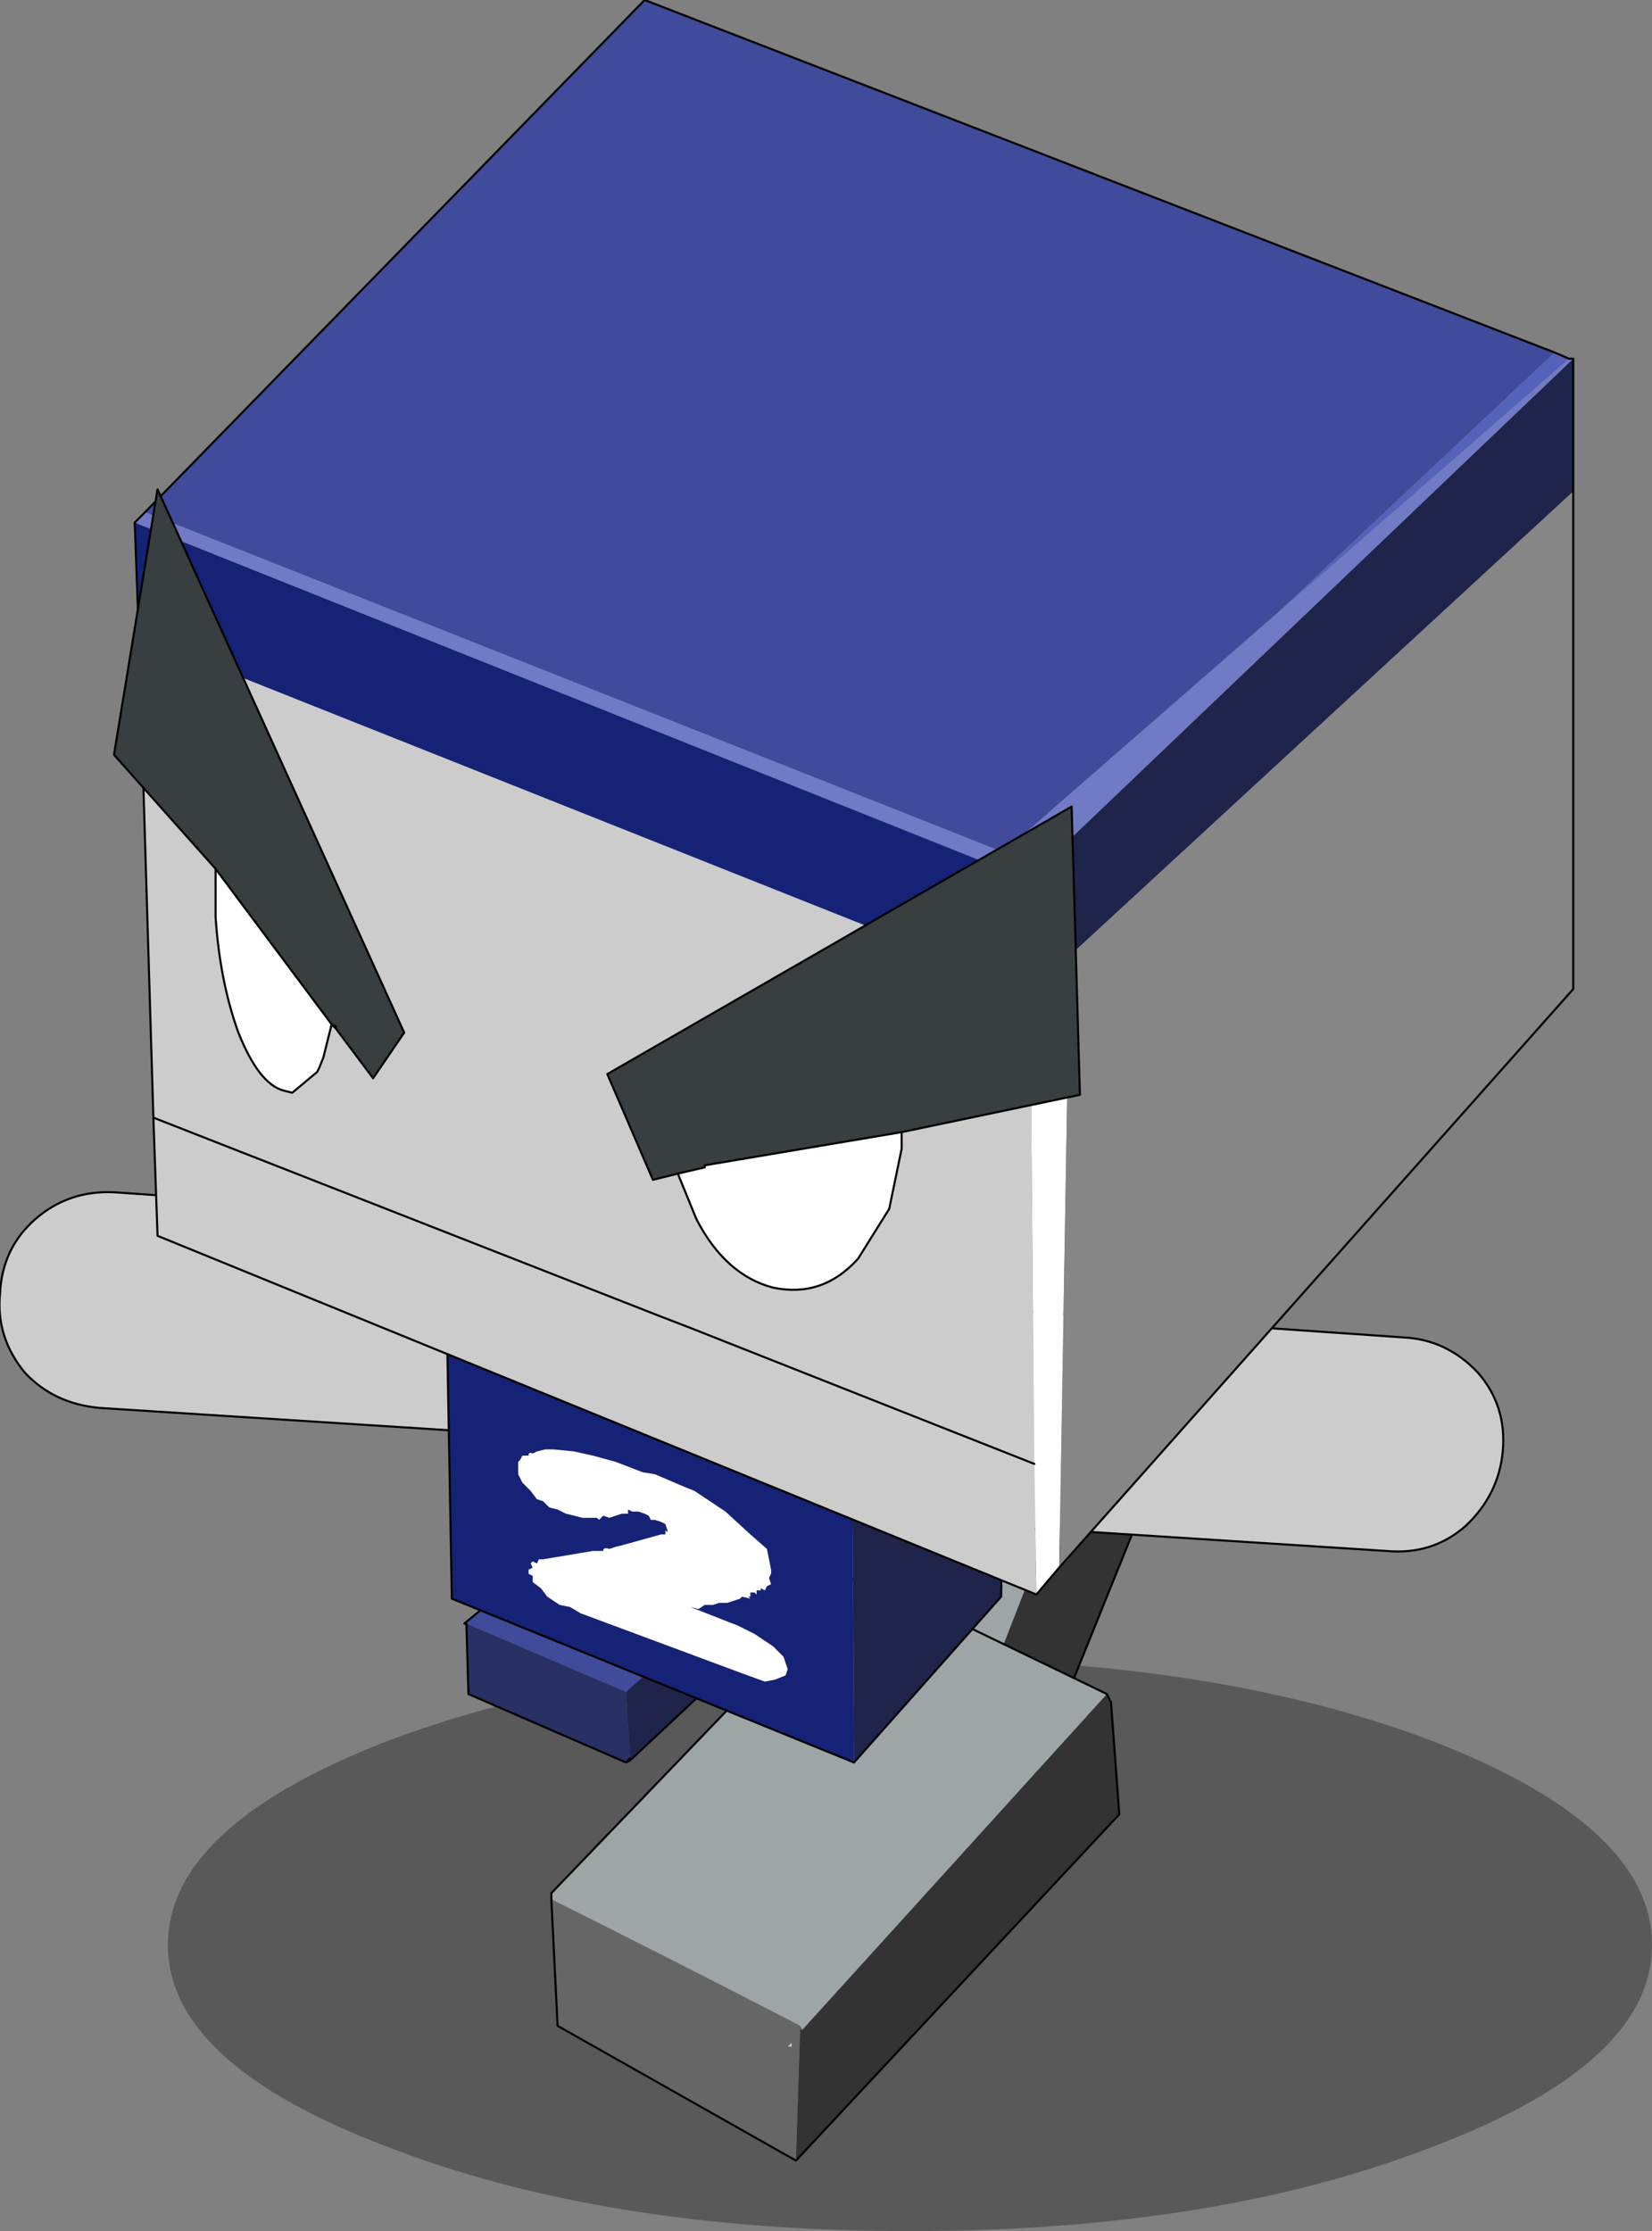 <?xml version="1.0" encoding="UTF-8" standalone="no"?>
<svg xmlns:xlink="http://www.w3.org/1999/xlink" height="53.8px" width="39.85px" xmlns="http://www.w3.org/2000/svg">
  <rect width="100%" height="100%" fill="#808080" stroke="none"/>
  <g transform="matrix(1.0, 0.0, 0.0, 1.0, 4.6, 18.1)">
    <path d="M30.0 33.65 Q24.75 35.7 17.35 35.7 9.95 35.7 4.7 33.65 -0.55 31.65 -0.55 28.8 -0.55 25.95 4.7 23.9 9.95 21.9 17.35 21.9 24.75 21.9 30.0 23.9 35.25 25.95 35.25 28.8 35.25 31.65 30.0 33.65" fill="#000000" fill-opacity="0.302" fill-rule="evenodd" stroke="none"/>
    <path d="M9.15 12.5 Q9.55 12.85 9.5 13.35 9.45 14.15 8.85 14.35 L8.3 14.45 7.75 14.15 7.45 13.85 7.3 13.2 Q7.35 12.05 8.4 12.15 8.8 12.15 9.15 12.5" fill="#bbc0c1" fill-rule="evenodd" stroke="none"/>
    <path d="M10.1 12.3 Q10.7 13.05 10.3 14.1 9.9 15.15 9.1 15.85 8.25 16.55 7.2 16.45 L-2.2 15.85 Q-3.3 15.75 -4.0 15.0 -4.7 14.15 -4.6 13.1 -4.55 12.0 -3.75 11.3 -2.95 10.6 -1.85 10.65 L7.55 11.3 Q9.5 11.55 10.1 12.3 M9.15 12.5 Q8.8 12.15 8.4 12.15 7.35 12.05 7.3 13.2 L7.45 13.85 7.75 14.15 8.3 14.45 8.85 14.35 Q9.45 14.15 9.5 13.35 9.55 12.85 9.15 12.5" fill="#cccccc" fill-rule="evenodd" stroke="none"/>
    <path d="M10.1 12.3 Q10.7 13.05 10.3 14.1 9.9 15.15 9.1 15.85 8.25 16.55 7.2 16.45 L-2.2 15.85 Q-3.3 15.75 -4.0 15.0 -4.7 14.15 -4.6 13.1 -4.55 12.0 -3.75 11.3 -2.95 10.6 -1.85 10.65 L7.55 11.3 Q9.5 11.55 10.1 12.3 Z" fill="none" stroke="#000000" stroke-linecap="round" stroke-linejoin="round" stroke-width="0.05"/>
    <path d="M13.0 20.45 L10.5 22.7 10.6 24.3 10.6 24.35 12.95 22.15 13.0 20.45" fill="#1f244b" fill-rule="evenodd" stroke="none"/>
    <path d="M13.0 20.45 L12.95 20.4 9.1 19.0 6.6 21.05 6.65 21.05 10.5 22.7 13.0 20.45" fill="#404b9b" fill-rule="evenodd" stroke="none"/>
    <path d="M10.5 22.7 L6.65 21.05 6.7 22.75 10.5 24.4 10.6 24.35 10.6 24.3 10.5 22.7 M10.6 24.3 L10.5 24.4 10.6 24.3" fill="#293063" fill-rule="evenodd" stroke="none"/>
    <path d="M6.65 21.05 L6.6 21.05 9.1 19.0 12.95 20.4 13.0 20.45 12.95 20.4 M6.65 21.05 L6.7 22.75 10.5 24.4 10.6 24.35 12.95 22.15 13.0 20.45 M10.5 24.4 L10.6 24.3 10.6 24.35" fill="none" stroke="#000000" stroke-linecap="round" stroke-linejoin="round" stroke-width="0.05"/>
    <path d="M18.95 23.0 L19.05 23.0 19.05 22.95 18.95 23.0" fill="#cccccc" fill-rule="evenodd" stroke="none"/>
    <path d="M20.1 25.35 L24.0 15.7 23.0 13.45 22.8 13.35 19.2 22.6 19.15 22.6 20.1 25.35" fill="#333333" fill-rule="evenodd" stroke="none"/>
    <path d="M19.2 22.6 L19.1 22.55 19.15 22.6 19.2 22.6" fill="#485051" fill-rule="evenodd" stroke="none"/>
    <path d="M22.8 13.35 L22.65 13.3 16.8 12.85 13.0 21.75 13.05 21.85 19.1 22.55 19.2 22.6 22.8 13.35" fill="#9da5a6" fill-rule="evenodd" stroke="none"/>
    <path d="M13.05 21.85 L13.15 22.05 14.15 24.4 20.1 25.35 19.15 22.6 19.1 22.55 13.05 21.85 M18.95 23.0 L19.05 22.95 19.05 23.0 18.95 23.0" fill="#666666" fill-rule="evenodd" stroke="none"/>
    <path d="M22.8 13.35 L22.65 13.3 16.8 12.85 13.0 21.75 13.05 21.85 13.15 22.05 14.15 24.4 20.1 25.35 24.0 15.7 23.0 13.45 22.8 13.35 Z" fill="none" stroke="#000000" stroke-linecap="round" stroke-linejoin="round" stroke-width="0.05"/>
    <path d="M14.4 31.25 L14.5 31.25 14.5 31.15 14.4 31.25" fill="#cccccc" fill-rule="evenodd" stroke="none"/>
    <path d="M14.6 34.0 L22.4 25.65 22.2 22.95 22.1 22.75 14.75 30.85 14.7 30.85 14.6 34.0" fill="#333333" fill-rule="evenodd" stroke="none"/>
    <path d="M14.7 30.85 L14.75 30.85 14.7 30.75 14.7 30.85" fill="#485051" fill-rule="evenodd" stroke="none"/>
    <path d="M22.1 22.75 L22.0 22.7 16.1 19.85 8.7 27.55 8.7 27.7 Q11.7 29.2 14.7 30.75 L14.75 30.85 22.1 22.75" fill="#9da5a6" fill-rule="evenodd" stroke="none"/>
    <path d="M8.7 27.7 L8.85 30.75 14.6 34.0 14.7 30.85 14.7 30.75 Q11.7 29.2 8.7 27.7 M14.4 31.25 L14.5 31.15 14.5 31.25 14.4 31.25" fill="#666666" fill-rule="evenodd" stroke="none"/>
    <path d="M14.6 34.0 L22.4 25.65 22.2 22.95 22.1 22.75 22.0 22.7 16.1 19.85 8.7 27.55 8.7 27.7 8.85 30.75 14.6 34.0 Z" fill="none" stroke="#000000" stroke-linecap="round" stroke-linejoin="round" stroke-width="0.05"/>
    <path d="M19.6 13.05 L9.45 8.9 6.15 12.2 15.75 16.45 15.95 16.5 19.6 13.05" fill="#404b9b" fill-rule="evenodd" stroke="none"/>
    <path d="M16.0 24.4 L19.55 20.4 19.65 13.05 19.6 13.05 15.95 16.5 16.0 24.4" fill="#1f244b" fill-rule="evenodd" stroke="none"/>
    <path d="M6.15 12.2 L6.3 20.45 16.0 24.4 15.95 16.5 15.75 16.45 6.15 12.2" fill="#162276" fill-rule="evenodd" stroke="none"/>
    <path d="M19.6 13.05 L9.45 8.9 6.15 12.2 6.3 20.45 16.0 24.4 19.55 20.4 19.65 13.05 19.6 13.05 Z" fill="none" stroke="#000000" stroke-linecap="round" stroke-linejoin="round" stroke-width="0.05"/>
    <path d="M19.75 16.8 Q19.65 17.9 18.65 17.85 L17.9 17.5 Q17.5 17.1 17.55 16.65 17.55 15.8 18.2 15.65 L18.75 15.6 19.25 15.85 19.55 16.15 19.75 16.8" fill="#bbc0c1" fill-rule="evenodd" stroke="none"/>
    <path d="M31.05 15.0 Q31.75 15.8 31.65 16.9 31.55 17.95 30.75 18.7 29.95 19.4 28.85 19.3 L19.5 18.7 Q17.55 18.45 16.9 17.7 16.3 16.95 16.7 15.9 17.1 14.85 17.95 14.15 18.75 13.4 19.85 13.5 L29.25 14.15 Q30.3 14.2 31.05 15.0 M19.75 16.8 L19.55 16.15 19.25 15.85 18.75 15.6 18.2 15.65 Q17.55 15.8 17.55 16.65 17.5 17.1 17.9 17.5 L18.65 17.85 Q19.65 17.9 19.75 16.8" fill="#cccccc" fill-rule="evenodd" stroke="none"/>
    <path d="M31.05 15.0 Q31.75 15.8 31.65 16.9 31.55 17.95 30.75 18.7 29.95 19.4 28.85 19.3 L19.5 18.7 Q17.55 18.45 16.9 17.7 16.3 16.95 16.7 15.9 17.1 14.85 17.95 14.15 18.75 13.4 19.85 13.5 L29.25 14.15 Q30.3 14.2 31.05 15.0 Z" fill="none" stroke="#000000" stroke-linecap="round" stroke-linejoin="round" stroke-width="0.05"/>
    <path d="M13.95 19.95 L14.0 20.1 13.9 20.15 13.85 20.25 13.75 20.2 13.75 20.25 13.65 20.25 13.65 20.35 13.6 20.3 13.5 20.3 13.5 20.4 13.45 20.4 13.5 20.45 13.3 20.4 13.25 20.45 13.1 20.5 12.95 20.55 12.75 20.55 12.6 20.6 12.4 20.6 12.25 20.7 12.05 20.65 13.2 21.1 13.6 21.3 14.05 21.6 14.3 21.85 14.4 22.15 14.35 22.3 14.1 22.4 13.85 22.45 13.3 22.25 9.4 20.8 9.15 20.65 8.9 20.6 8.75 20.5 8.6 20.4 8.45 20.2 8.25 20.05 8.25 19.9 8.15 19.85 8.15 19.75 8.25 19.7 8.2 19.6 8.25 19.55 8.35 19.6 8.4 19.5 8.5 19.5 9.7 19.3 9.95 19.3 Q9.95 19.2 10.1 19.25 L10.25 19.2 10.45 19.15 11.35 18.9 11.45 18.9 11.45 18.8 11.5 18.85 11.5 18.8 11.45 18.65 11.35 18.6 11.2 18.55 11.1 18.55 11.05 18.45 10.95 18.4 10.8 18.35 10.7 18.35 10.65 18.35 10.55 18.3 10.55 18.4 10.4 18.4 10.1 18.5 9.95 18.45 9.85 18.55 9.8 18.5 9.6 18.5 9.45 18.5 9.25 18.45 9.05 18.4 8.85 18.3 8.65 18.25 8.5 18.1 8.35 18.05 8.2 17.85 8.0 17.65 7.9 17.45 7.9 17.4 7.9 17.3 7.9 17.15 7.95 17.1 8.0 17.0 8.1 17.0 8.15 17.0 Q8.15 16.9 8.25 16.95 L8.35 16.9 8.55 16.85 8.75 16.85 9.25 16.9 9.7 17.0 10.25 17.15 10.9 17.4 11.2 17.45 11.55 17.6 11.9 17.75 12.15 17.85 12.9 18.35 13.5 18.9 13.9 19.25 14.0 19.75 14.0 19.85 13.95 19.95" fill="#ffffff" fill-rule="evenodd" stroke="none"/>
    <path d="M-1.1 -5.75 L19.6 2.45 26.25 -3.35 32.9 -9.6 10.95 -18.1 -1.1 -5.75" fill="#404b9b" fill-rule="evenodd" stroke="none"/>
    <path d="M33.35 -9.45 L20.25 3.05 20.25 5.8 21.2 4.95 33.35 -6.25 33.35 -9.45" fill="#1f244b" fill-rule="evenodd" stroke="none"/>
    <path d="M20.25 3.05 L19.8 2.95 -1.35 -5.5 -1.25 -2.75 20.25 5.8 20.25 3.05" fill="#162276" fill-rule="evenodd" stroke="none"/>
    <path d="M20.95 19.7 L21.2 4.95 20.25 5.8 20.35 17.2 20.4 20.35 20.95 19.7" fill="#ffffff" fill-rule="evenodd" stroke="none"/>
    <path d="M-1.25 -2.75 L-0.9 8.85 -0.8 11.7 20.4 20.35 20.35 17.2 12.0 13.9 11.35 13.65 -0.9 8.85 11.35 13.65 12.0 13.9 20.35 17.2 20.25 5.8 -1.25 -2.75" fill="#cccccc" fill-rule="evenodd" stroke="none"/>
    <path d="M33.35 -6.25 L21.2 4.95 20.95 19.7 33.35 5.75 33.35 -6.25" fill="#868686" fill-rule="evenodd" stroke="none"/>
    <path d="M26.25 -3.35 L33.25 -9.45 32.9 -9.6 26.25 -3.35" fill="#5562b9" fill-rule="evenodd" stroke="none"/>
    <path d="M33.35 -9.45 L33.25 -9.45 26.25 -3.35 19.6 2.45 -1.1 -5.75 -1.35 -5.5 19.8 2.95 20.25 3.05 33.35 -9.45" fill="#707ac5" fill-rule="evenodd" stroke="none"/>
    <path d="M33.25 -9.45 L33.35 -9.45 33.35 -6.25 33.35 5.75 20.95 19.7 20.4 20.35 -0.8 11.7 -0.9 8.85 11.35 13.65 12.0 13.9 20.35 17.2 M-1.35 -5.5 L-1.1 -5.75 10.95 -18.1 32.9 -9.6 33.25 -9.45 M-1.35 -5.5 L-1.25 -2.75 -0.9 8.85" fill="none" stroke="#000000" stroke-linecap="round" stroke-linejoin="round" stroke-width="0.05"/>
    <path d="M17.15 9.2 L21.45 8.3 21.25 1.35 10.05 7.8 11.15 10.35 11.75 10.2 12.4 10.05 12.4 10.0 17.15 9.2 M3.5 6.7 L4.4 7.9 5.15 6.8 -0.8 -6.3 -1.85 0.1 0.6 2.85 3.4 6.6 3.5 6.65 3.5 6.7" fill="#393f40" fill-rule="evenodd" stroke="none"/>
    <path d="M11.75 10.2 L12.2 11.3 Q12.9 12.65 14.05 12.95 15.25 13.2 16.1 12.25 L16.85 11.05 17.15 9.6 17.15 9.25 17.15 9.2 12.4 10.0 12.4 10.05 11.75 10.2 M0.6 2.85 L0.6 4.0 Q0.7 5.55 1.15 6.8 1.65 8.05 2.25 8.2 L2.45 8.25 3.05 7.75 3.1 7.65 3.2 7.4 3.4 6.6 0.6 2.85" fill="#ffffff" fill-rule="evenodd" stroke="none"/>
    <path d="M11.75 10.2 L12.2 11.3 Q12.9 12.65 14.05 12.95 15.25 13.2 16.1 12.25 L16.85 11.05 17.15 9.6 17.15 9.25 17.15 9.2 21.45 8.3 21.25 1.35 10.05 7.8 11.15 10.35 11.75 10.2 12.4 10.05 12.4 10.0 17.15 9.2 M3.5 6.7 L4.4 7.9 5.15 6.8 -0.8 -6.3 -1.85 0.1 0.6 2.85 0.6 4.0 Q0.7 5.55 1.15 6.8 1.65 8.05 2.25 8.2 L2.45 8.25 3.05 7.75 3.1 7.65 3.2 7.4 3.4 6.6 3.5 6.7 3.5 6.65 3.4 6.6 0.6 2.85" fill="none" stroke="#000000" stroke-linecap="round" stroke-linejoin="round" stroke-width="0.05"/>
  </g>
</svg>
